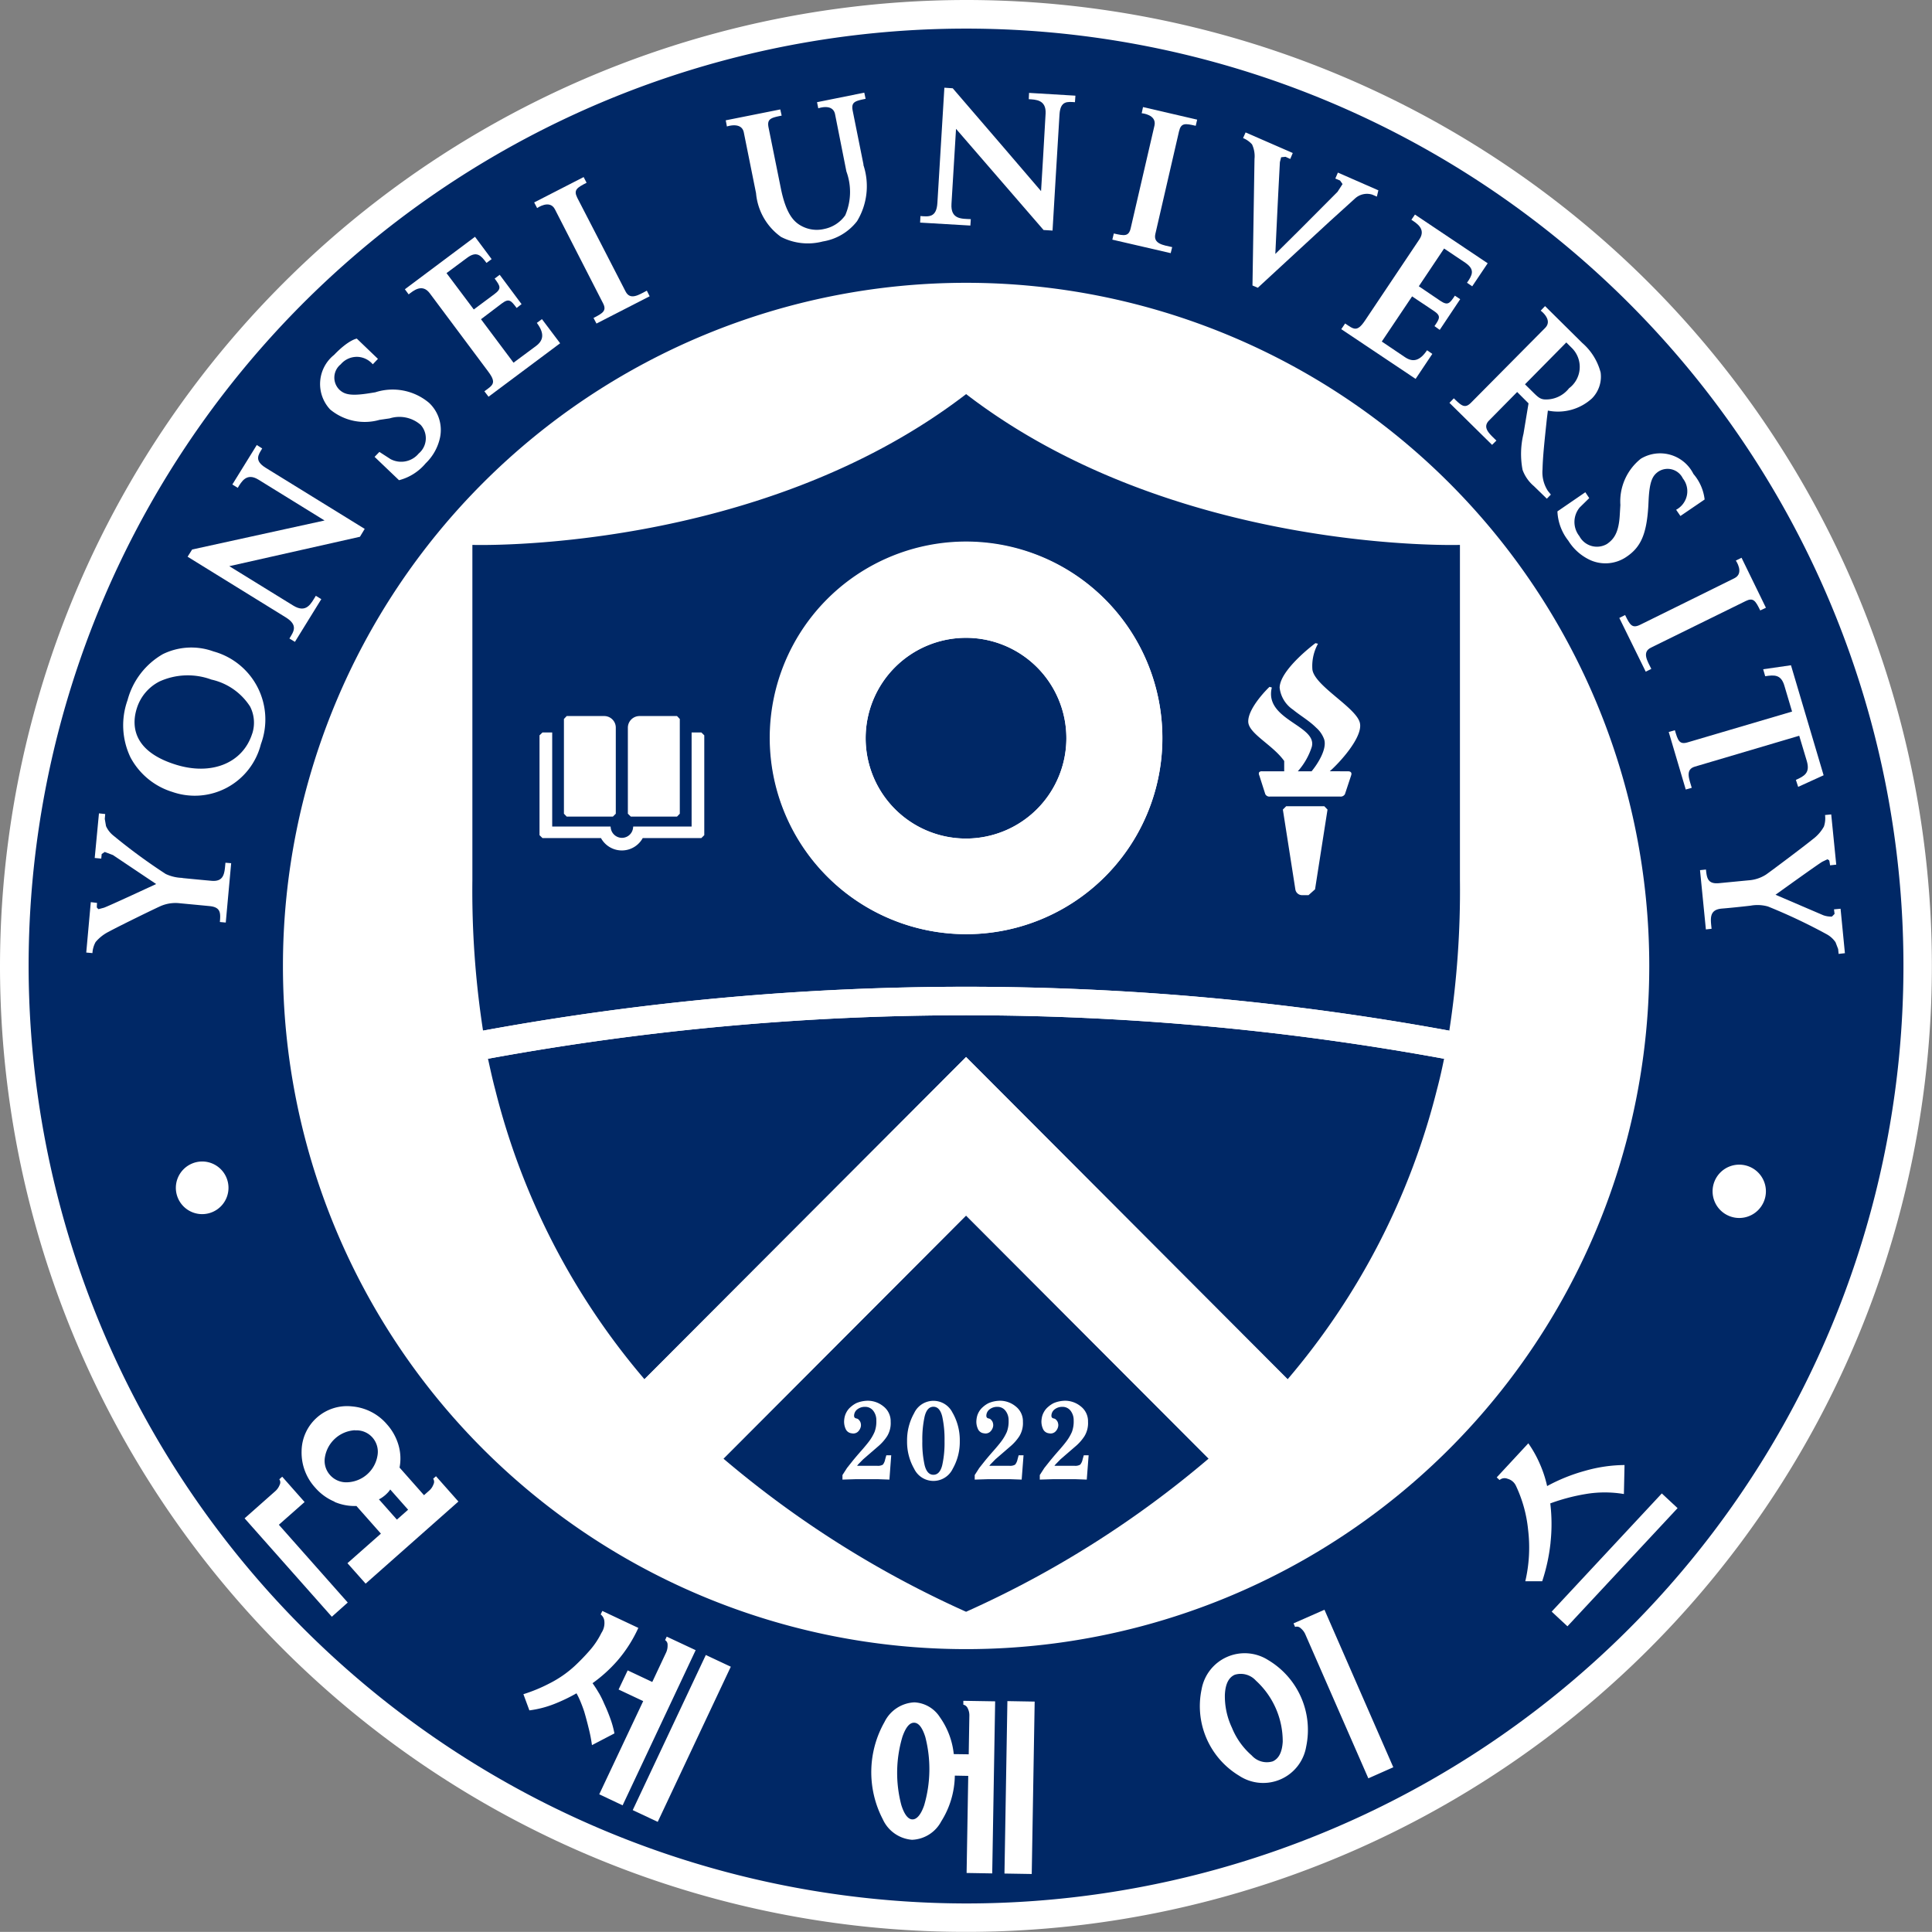 <svg xmlns="http://www.w3.org/2000/svg" width="85.005" height="85" viewBox="0 0 85.005 85">
    <rect x="0" y="0" width="85.005" height="85" fill="#808080" stroke="none"/>
    <defs>
        <clipPath id="wa3df6itma">
            <path data-name="사각형 79" style="fill:none" d="M0 0h85.005v85H0z"/>
        </clipPath>
    </defs>
    <g data-name="그룹 13" style="clip-path:url(#wa3df6itma)">
        <path data-name="패스 32" d="M0 42.495A42.5 42.5 0 1 0 42.495 0 42.547 42.547 0 0 0 0 42.495" style="fill:#fff"/>
        <path data-name="패스 33" d="M1.044 42.279a41.245 41.245 0 1 1 41.242 41.256A41.294 41.294 0 0 1 1.044 42.279" transform="translate(.215 .214)" style="fill:#002866"/>
        <path data-name="패스 34" d="m11.566 55.532-1.133 1 3.031 3.422-.7.625-3.838-4.33 1.343-1.189a.708.708 0 0 0 .2-.285.231.231 0 0 0-.016-.244l.128-.113zm1.314-.017a2.3 2.3 0 0 1-.846-.614 2.279 2.279 0 0 1-.6-1.6 2 2 0 0 1 2.231-1.975 2.267 2.267 0 0 1 1.523.786 2.351 2.351 0 0 1 .51.918 2.1 2.1 0 0 1 .046.986l1.075 1.215.218-.192a.662.662 0 0 0 .2-.288.24.24 0 0 0-.012-.241h-.006l.128-.113.986 1.113-4.082 3.613-.8-.9 1.472-1.3-1.077-1.217a2.245 2.245 0 0 1-.963-.18m.9-3.153a1.419 1.419 0 0 0-1.32 1.17.937.937 0 0 0 .221.8.952.952 0 0 0 .767.32 1.4 1.4 0 0 0 1.321-1.17.947.947 0 0 0-.221-.8.934.934 0 0 0-.768-.313m1.844 3.926.493-.436-.787-.89a.8.8 0 0 1-.1.131q-.056.06-.119.116a1.631 1.631 0 0 1-.13.1.883.883 0 0 1-.148.086z" transform="translate(1.836 10.555)" style="fill:#fff"/>
        <path data-name="패스 35" d="M22.427 62.406a4.07 4.07 0 0 1 .227.461 7.281 7.281 0 0 1 .281.685 4.1 4.1 0 0 1 .17.623l-.989.516a6.507 6.507 0 0 0-.14-.726 16.575 16.575 0 0 0-.2-.749 6.239 6.239 0 0 0-.15-.405 3.332 3.332 0 0 0-.19-.4 7.508 7.508 0 0 1-.993.475 4.571 4.571 0 0 1-1.08.276l-.263-.712a7.015 7.015 0 0 0 1.162-.482 4.855 4.855 0 0 0 1.095-.76 9.272 9.272 0 0 0 .662-.685 3.545 3.545 0 0 0 .515-.772.783.783 0 0 0 .123-.551.421.421 0 0 0-.157-.259l.072-.154 1.585.746a6 6 0 0 1-.932 1.455 6.379 6.379 0 0 1-1.083.978 5.149 5.149 0 0 1 .283.44m4.254-1.893-3.214 6.827-1.028-.486 1.934-4.1-1.083-.51.4-.842 1.082.51.6-1.276a.725.725 0 0 0 .074-.348.234.234 0 0 0-.11-.217l.072-.154zm1.546.728-3.215 6.826-1.1-.517 3.216-6.825z" transform="translate(3.929 12.092)" style="fill:#fff"/>
        <path data-name="패스 36" d="m36.082 64.42.028-1.683a.685.685 0 0 0-.071-.339.275.275 0 0 0-.194-.162v-.17l1.4.023-.129 7.571-1.127-.019.072-4.272-.59-.011a3.873 3.873 0 0 1-.6 2.016 1.519 1.519 0 0 1-1.283.807 1.546 1.546 0 0 1-1.288-.907A4.483 4.483 0 0 1 32.376 63a1.544 1.544 0 0 1 1.318-.866 1.414 1.414 0 0 1 1.121.655 3.406 3.406 0 0 1 .609 1.622zm-1.962 2.249a5.65 5.65 0 0 0 .052-3.012c-.13-.415-.294-.625-.494-.627s-.364.2-.51.61a5.542 5.542 0 0 0-.051 3.012c.131.418.3.629.488.632s.371-.2.515-.615m4.864-4.569-.129 7.586-1.2-.02.129-7.587z" transform="translate(6.54 12.767)" style="fill:#fff"/>
        <path data-name="패스 37" d="M45.532 66.054a3.575 3.575 0 0 1-1.667-3.808A1.925 1.925 0 0 1 46.8 60.96a3.576 3.576 0 0 1 1.666 3.809 1.918 1.918 0 0 1-2.935 1.285m-.641-3.594a3.239 3.239 0 0 0 .31 1.472 3.206 3.206 0 0 0 .869 1.219.892.892 0 0 0 .926.262c.265-.117.412-.4.44-.86a3.618 3.618 0 0 0-1.18-2.692.9.9 0 0 0-.928-.259c-.266.116-.412.4-.436.858m6.311 3.7-2.766-6.32a.714.714 0 0 0-.213-.286.234.234 0 0 0-.244-.055l-.069-.157 1.361-.6 3.029 6.931z" transform="translate(9.003 12.084)" style="fill:#fff"/>
        <path data-name="패스 38" d="M56.988 57.037a8.155 8.155 0 0 1-.367 1.7h-.744A6.527 6.527 0 0 0 56 56.472a5.873 5.873 0 0 0-.535-1.934.563.563 0 0 0-.368-.309.34.34 0 0 0-.353.055l-.125-.116 1.391-1.5a5.1 5.1 0 0 1 .5.89 5.2 5.2 0 0 1 .327.992 7.776 7.776 0 0 1 1.677-.674 6.476 6.476 0 0 1 1.729-.252l-.028 1.276a5.042 5.042 0 0 0-1.681 0 8.62 8.62 0 0 0-1.558.412 7.583 7.583 0 0 1 .011 1.719m.744 3.689-.694-.646 4.846-5.2.694.647z" transform="translate(11.234 10.835)" style="fill:#fff"/>
        <path data-name="패스 39" d="M40.375 70.436a30.058 30.058 0 1 1 30.067-30.054 30.057 30.057 0 0 1-30.067 30.054" transform="translate(2.123 2.123)" style="fill:#fff"/>
        <path data-name="패스 40" d="M6.417 43.539a1.158 1.158 0 1 0 1.157-1.154 1.162 1.162 0 0 0-1.157 1.154" transform="translate(1.32 8.719)" style="fill:#fff"/>
        <path data-name="패스 41" d="M64.842 43.681a1.173 1.173 0 1 1-1.173-1.181 1.173 1.173 0 0 1 1.173 1.179" transform="translate(12.855 8.743)" style="fill:#fff"/>
        <path data-name="패스 42" d="M10.171 27.418c-.415 1.306-1.807 1.859-3.384 1.356-1.958-.619-1.9-1.812-1.693-2.468a1.988 1.988 0 0 1 1-1.185 3 3 0 0 1 2.281-.083 2.722 2.722 0 0 1 1.706 1.191 1.561 1.561 0 0 1 .092 1.189M8.468 23.8a2.847 2.847 0 0 0-2.232.121 3.321 3.321 0 0 0-1.549 2.022 3.27 3.27 0 0 0 .13 2.521 3.13 3.13 0 0 0 1.837 1.516 3 3 0 0 0 3.9-2.1 3.105 3.105 0 0 0-2.086-4.08" transform="translate(.925 4.862)" style="fill:#fff"/>
        <path data-name="패스 43" d="m15.153 18.585-1.074-1.026.212-.218.49.317a1 1 0 0 0 1.239-.246.878.878 0 0 0 .088-1.259 1.422 1.422 0 0 0-1.364-.287l-.447.065a2.377 2.377 0 0 1-2.174-.458 1.639 1.639 0 0 1 .174-2.4c.641-.669 1-.717 1-.717l.93.892-.227.239a.941.941 0 0 0-.61-.324.931.931 0 0 0-.8.324.749.749 0 0 0-.057 1.12c.217.2.479.286 1.311.154l.268-.043a2.485 2.485 0 0 1 2.361.462 1.636 1.636 0 0 1 .487 1.522 2.21 2.21 0 0 1-.634 1.142 2.271 2.271 0 0 1-1.167.741" transform="translate(2.402 2.542)" style="fill:#fff"/>
        <path data-name="패스 44" d="m56.835 19.1 1.229-.843.172.258-.42.412a1 1 0 0 0-.014 1.261.873.873 0 0 0 1.213.346c.307-.21.52-.5.564-1.272l.027-.445a2.4 2.4 0 0 1 .9-2.035 1.638 1.638 0 0 1 2.314.67 2.089 2.089 0 0 1 .493 1.124l-1.065.726-.189-.274a.935.935 0 0 0 .447-.533.909.909 0 0 0-.151-.846.745.745 0 0 0-1.078-.3c-.252.175-.387.416-.429 1.253l-.013.271c-.075 1.208-.32 1.789-.946 2.215a1.636 1.636 0 0 1-1.588.163 2.238 2.238 0 0 1-.985-.862 2.233 2.233 0 0 1-.48-1.294" transform="translate(11.688 3.401)" style="fill:#fff"/>
        <path data-name="패스 45" d="M19.043 11.573c.313-.233.4-.136.65.2l.217-.169-.962-1.291-.222.166c.242.328.317.439 0 .676l-.918.684-1.2-1.6s.72-.533.908-.674c.422-.313.612-.1.85.225l.227-.166-.732-.983-3.085 2.309.166.225c.206-.157.594-.493.927-.051l2.573 3.446c.386.514.2.6-.168.869l.183.239 3.15-2.352-.8-1.062-.225.166c.352.471.287.774-.036 1.016-.212.16-.99.735-.99.735l-1.428-1.909v-.006z" transform="translate(3.038 1.777)" style="fill:#fff"/>
        <path data-name="패스 46" d="M53.017 12.068c.328.218.262.333.03.67l.231.165.9-1.349-.233-.156c-.228.342-.309.447-.635.231l-.952-.644 1.112-1.661s.74.5.938.629c.436.3.3.544.07.877l.229.157.681-1.014-3.2-2.144-.157.23c.217.146.66.4.352.861l-2.392 3.572c-.357.533-.5.38-.875.13l-.17.25 3.271 2.188.735-1.1-.232-.16c-.328.488-.634.529-.967.307l-1.024-.69 1.33-1.982v-.007z" transform="translate(10.068 1.611)" style="fill:#fff"/>
        <path data-name="패스 47" d="M21.387 7.367c-.17-.342-.01-.439.412-.656l-.13-.25-2.176 1.116.13.248s.551-.392.781.051L22.516 12c.18.338.008.444-.412.66l.13.246 2.34-1.2-.124-.247c-.35.182-.732.44-.938.031s-2.124-4.12-2.124-4.12" transform="translate(4.01 1.33)" style="fill:#fff"/>
        <path data-name="패스 48" d="m32.546 6.552-.478-2.382c-.071-.379.1-.422.569-.518l-.058-.271L30.5 3.8l.055.27s.638-.231.738.258l.5 2.522a2.605 2.605 0 0 1-.053 1.929 1.494 1.494 0 0 1-.928.6 1.415 1.415 0 0 1-.98-.124c-.34-.177-.7-.516-.934-1.714l-.532-2.632c-.072-.373.1-.423.578-.518l-.061-.272-2.4.479.052.271s.644-.223.743.26l.539 2.677a2.643 2.643 0 0 0 1.1 1.922 2.574 2.574 0 0 0 1.837.2 2.377 2.377 0 0 0 1.506-.891 2.966 2.966 0 0 0 .277-2.484" transform="translate(5.448 .696)" style="fill:#fff"/>
        <path data-name="패스 49" d="M43.527 4.972c.089-.379.274-.347.734-.241l.063-.271-2.382-.553-.058.271s.67.055.562.543L41.4 9.236c-.086.373-.281.339-.743.233l-.065.271 2.568.594.065-.265c-.388-.088-.842-.141-.74-.581l1.042-4.517" transform="translate(8.349 .804)" style="fill:#fff"/>
        <path data-name="패스 50" d="M64.647 22.259c.346-.17.438-.011.646.412l.25-.119-1.073-2.2-.251.124s.388.556-.065.778c-.218.112-4.154 2.051-4.154 2.051-.347.166-.442 0-.653-.433l-.255.128 1.162 2.364.246-.121c-.174-.353-.422-.738-.013-.938l4.16-2.045" transform="translate(12.155 4.188)" style="fill:#fff"/>
        <path data-name="패스 51" d="m66.274 24.276-1.223.176.089.307c.4-.061.7-.084.846.424l.336 1.131c-.684.2-4.591 1.354-4.591 1.354-.369.111-.433-.08-.565-.533l-.271.077.749 2.531.264-.074c-.111-.382-.3-.807.14-.933.405-.119 3.994-1.183 4.589-1.358.252.846.307 1.036.336 1.122.147.512-.109.653-.483.82l.1.307 1.12-.51z" transform="translate(12.526 4.994)" style="fill:#fff"/>
        <path data-name="패스 52" d="M58.153 14.788a1.283 1.283 0 0 1-1.094.487c-.152-.02-.236-.066-.449-.276l-.393-.388 1.818-1.842.266.266a1.173 1.173 0 0 1-.15 1.753m1.389-.716a2.577 2.577 0 0 0-.8-1.278L57.1 11.17l-.192.2s.547.4.2.756l-3.264 3.293c-.27.272-.418.141-.757-.192l-.193.2 1.875 1.848.19-.188c-.281-.28-.644-.563-.321-.886l1.235-1.252.5.5-.222 1.34a3.736 3.736 0 0 0-.041 1.585 1.687 1.687 0 0 0 .5.717l.568.553.177-.181-.131-.163a1.5 1.5 0 0 1-.235-.951c.013-.574.092-1.294.189-2.209l.046-.373a2.218 2.218 0 0 0 1.939-.535 1.36 1.36 0 0 0 .379-1.163" transform="translate(10.88 2.298)" style="fill:#fff"/>
        <path data-name="패스 53" d="M7.379 32.52a1.837 1.837 0 0 1-.735-.172 25.106 25.106 0 0 1-2.3-1.687 1.122 1.122 0 0 1-.327-.418l-.055-.317.019-.216-.275-.029-.187 1.963.288.027.019-.2.135-.092.362.137 1.9 1.274s-2.1.977-2.3 1.043l-.238.063-.064-.059-.01-.043.01-.174-.274-.033-.2 2.218.272.024a1.135 1.135 0 0 1 .14-.487 1.83 1.83 0 0 1 .585-.458c.433-.238 2.214-1.108 2.331-1.147a1.647 1.647 0 0 1 .8-.1s.8.075 1.3.124.483.317.451.7l.259.024.238-2.612-.252-.02c-.041.433-.041.846-.614.795s-1.274-.121-1.274-.121" transform="translate(.648 6.106)" style="fill:#fff"/>
        <path data-name="패스 54" d="M64.28 33.732a1.683 1.683 0 0 1 .749.04 24.645 24.645 0 0 1 2.571 1.215 1.122 1.122 0 0 1 .4.358l.115.3.02.212.277-.031-.191-1.956-.289.027.025.2-.115.117a.985.985 0 0 1-.383-.059l-2.1-.9s1.883-1.355 2.062-1.455l.222-.106.076.046.012.036.029.184.271-.03-.221-2.21-.272.027a1.143 1.143 0 0 1-.049.506 1.755 1.755 0 0 1-.489.557c-.381.311-1.964 1.5-2.068 1.563a1.614 1.614 0 0 1-.764.247l-1.294.125c-.494.047-.539-.221-.575-.6l-.262.027.258 2.608.251-.028c-.045-.436-.121-.842.455-.889s1.278-.13 1.278-.13" transform="translate(12.761 6.113)" style="fill:#fff"/>
        <path data-name="패스 55" d="m14.635 19.934-.206.342-5.748 1.294 2.807 1.73c.594.368.795-.1 1-.427l.241.148-1.161 1.879-.242-.147c.182-.3.4-.582-.16-.93l-4.32-2.669.2-.317 5.826-1.277s-2.393-1.481-2.914-1.8-.745.1-.905.363l-.238-.147 1.075-1.737.239.152c-.168.276-.364.529.152.85s4.36 2.69 4.36 2.69" transform="translate(1.408 3.341)" style="fill:#fff"/>
        <path data-name="패스 56" d="m39.409 9.486-.4-.025-3.851-4.451-.2 3.294c-.045.7.455.66.85.679l-.019.282-2.211-.13.014-.288c.353.025.707.082.746-.579s.307-5.068.307-5.068l.368.025c.655.756 3.782 4.4 3.886 4.525 0 0 .171-2.807.2-3.417s-.444-.609-.741-.628l.013-.277 2.04.122-.021.287c-.326-.02-.639-.072-.679.533s-.307 5.117-.307 5.117" transform="translate(6.906 .659)" style="fill:#fff"/>
        <path data-name="패스 57" d="m51.249 7.657.066-.277-1.781-.78-.113.262.209.088.109.154-.221.342-1.664 1.671-1.072 1.063c.006-.152.107-2.292.157-3.223l.043-.817.055-.215.192-.02.209.095.11-.262-2.075-.905-.111.248a1.074 1.074 0 0 1 .394.277 1.218 1.218 0 0 1 .109.642l-.089 5.567.235.1 3.158-2.914L50.3 7.728a.779.779 0 0 1 .751-.157z" transform="translate(9.331 .994)" style="fill:#fff"/>
        <path data-name="패스 58" d="M36 23.275a4.416 4.416 0 1 0 4.421 4.415A4.417 4.417 0 0 0 36 23.275" transform="translate(6.497 4.788)" style="fill:#002866"/>
        <path data-name="패스 59" d="M26.4 55.054a44.692 44.692 0 0 0 10.676 6.737A44.428 44.428 0 0 0 47.75 55.05L37.074 44.356z" transform="translate(5.43 9.124)" style="fill:#002866"/>
        <path data-name="패스 60" d="M38.96 38.144a8.626 8.626 0 1 1 8.64-8.627 8.631 8.631 0 0 1-8.636 8.627m21.727-2.381V21.016s-12.574.4-21.727-6.635C29.81 21.42 17.24 21.016 17.24 21.016v14.747a40.311 40.311 0 0 0 .469 6.626 117.935 117.935 0 0 1 42.514 0 40.543 40.543 0 0 0 .468-6.626" transform="translate(3.544 2.959)" style="fill:#002866"/>
        <path data-name="패스 61" d="M17.808 38.962c.1.455.2.918.321 1.37a31.263 31.263 0 0 0 6.564 12.731l14.15-14.177 14.148 14.177a31.376 31.376 0 0 0 6.566-12.731c.121-.452.225-.915.317-1.37a116.632 116.632 0 0 0-42.067 0" transform="translate(3.663 7.621)" style="fill:#002866"/>
        <path data-name="패스 62" d="M23.042 30.554h2.033l.122-.127v-4.168l-.122-.129h-1.649a.513.513 0 0 0-.514.511v3.786z" transform="translate(4.713 5.375)" style="fill:#fff"/>
        <path data-name="패스 63" d="M20.7 30.554h2.033l.127-.127v-3.786a.51.51 0 0 0-.509-.511H20.7l-.122.129v4.168z" transform="translate(4.234 5.375)" style="fill:#fff"/>
        <path data-name="패스 64" d="M26.809 26.729h-.429v4.14h-2.569l-.006.046a.493.493 0 0 1-.492.451.5.5 0 0 1-.493-.451l-.006-.046h-2.568v-4.14h-.428l-.13.127v4.392l.13.128h2.574a1.047 1.047 0 0 0 1.837 0h2.579l.129-.128v-4.392z" transform="translate(4.05 5.498)" style="fill:#fff"/>
        <path data-name="패스 65" d="M48.638 29.421h-1.677l-.146.147.549 3.509a.3.3 0 0 0 .292.257h.287l.288-.257.549-3.509z" transform="translate(9.629 6.052)" style="fill:#fff"/>
        <path data-name="패스 66" d="M49.138 29.106c.434-.379 1.441-1.481 1.33-2.1-.111-.674-1.986-1.637-2.094-2.37a2.021 2.021 0 0 1 .246-1.141l-.112-.025c-.039.027-1.565 1.17-1.576 1.96a1.348 1.348 0 0 0 .59.967c.309.256.709.483 1.016.791a1.233 1.233 0 0 1 .348.5c.151.423-.281 1.1-.549 1.42h-.605a3 3 0 0 0 .615-1.078c.248-.945-2.111-1.183-1.758-2.608l-.1-.03c-.025.014-.937.9-.938 1.517-.01.532 1.073 1.026 1.582 1.746v.453h-.959s-.229-.029-.134.19l.26.813a.2.2 0 0 0 .2.109h3.1a.211.211 0 0 0 .206-.109l.272-.822c.069-.2-.151-.181-.151-.181z" transform="translate(9.37 4.828)" style="fill:#fff"/>
        <path data-name="패스 67" d="M23.518 52.75a33.594 33.594 0 0 0 3.474 3.494l10.676-10.7 10.673 10.7a33.254 33.254 0 0 0 3.476-3.49L37.668 38.573z" transform="translate(4.837 7.935)" style="fill:#fff"/>
        <path data-name="패스 68" d="M38.879 36.009a117.756 117.756 0 0 0-21.256 1.93q.1.609.222 1.238a116.573 116.573 0 0 1 42.069 0q.123-.628.223-1.238a117.78 117.78 0 0 0-21.258-1.93" transform="translate(3.625 7.407)" style="fill:#fff"/>
        <path data-name="패스 69" d="M36.721 32.826a4.416 4.416 0 1 1 4.421-4.418 4.419 4.419 0 0 1-4.421 4.418m8.642-4.421a8.637 8.637 0 1 0-8.636 8.627 8.63 8.63 0 0 0 8.636-8.627" transform="translate(5.778 4.069)" style="fill:#fff"/>
        <path data-name="패스 70" d="m32.81 54.584-.477-.017h-1.036l-.553.017v-.2l.2-.311.265-.334q.2-.242.38-.444c.118-.135.222-.259.311-.375a2.036 2.036 0 0 0 .256-.433 1.278 1.278 0 0 0 .078-.505.665.665 0 0 0-.142-.435.441.441 0 0 0-.352-.164.539.539 0 0 0-.342.11.356.356 0 0 0-.142.3.073.073 0 0 0 .007.029l.011.027a.15.15 0 0 0 .02.019l.03.017.071.019a.168.168 0 0 1 .075.058.28.28 0 0 1 .078.143.343.343 0 0 1 0 .163.442.442 0 0 1-.133.218.308.308 0 0 1-.266.061.32.32 0 0 1-.268-.2.764.764 0 0 1-.065-.327 1 1 0 0 1 .029-.211.8.8 0 0 1 .076-.192.783.783 0 0 1 .187-.23 1.134 1.134 0 0 1 .247-.168 1.26 1.26 0 0 1 .25-.078 1.393 1.393 0 0 1 .254-.027 1.091 1.091 0 0 1 .686.247.826.826 0 0 1 .32.681 1.092 1.092 0 0 1-.157.634 2.084 2.084 0 0 1-.41.459l-.64.553-.225.229-.045.059h.878a.421.421 0 0 0 .257-.051.536.536 0 0 0 .1-.233l.051-.178h.215z" transform="translate(6.323 10.516)" style="fill:#fff"/>
        <path data-name="패스 71" d="M35.114 51.663a2.433 2.433 0 0 1 .306 1.224 2.386 2.386 0 0 1-.309 1.219.941.941 0 0 1-1.7 0 2.386 2.386 0 0 1-.31-1.219 2.423 2.423 0 0 1 .31-1.224.936.936 0 0 1 1.7 0m-.462 2.282a4.522 4.522 0 0 0 .1-1.059 4.666 4.666 0 0 0-.1-1.072c-.07-.289-.2-.434-.389-.434s-.318.145-.388.434a4.666 4.666 0 0 0-.1 1.072 4.522 4.522 0 0 0 .1 1.059c.07.285.2.428.388.428s.32-.143.389-.428" transform="translate(6.809 10.515)" style="fill:#fff"/>
        <path data-name="패스 72" d="m37.636 54.584-.477-.017h-1.036l-.553.017v-.2l.2-.311.265-.334c.134-.162.262-.31.38-.444s.223-.259.311-.375a2.1 2.1 0 0 0 .257-.433 1.3 1.3 0 0 0 .078-.505.672.672 0 0 0-.143-.435.437.437 0 0 0-.352-.164.539.539 0 0 0-.342.11.356.356 0 0 0-.142.3.073.073 0 0 0 .007.029l.012.027a.1.1 0 0 0 .019.019l.03.017.071.019a.171.171 0 0 1 .076.058.279.279 0 0 1 .077.143.328.328 0 0 1 0 .163.434.434 0 0 1-.133.218.307.307 0 0 1-.265.061.319.319 0 0 1-.268-.2.748.748 0 0 1-.066-.327 1.085 1.085 0 0 1 .029-.211.8.8 0 0 1 .076-.192.808.808 0 0 1 .188-.23 1.079 1.079 0 0 1 .247-.168 1.274 1.274 0 0 1 .248-.078 1.393 1.393 0 0 1 .254-.027 1.088 1.088 0 0 1 .686.247.827.827 0 0 1 .321.681 1.1 1.1 0 0 1-.158.634 2.084 2.084 0 0 1-.41.459l-.64.553-.224.229-.046.059h.879a.419.419 0 0 0 .256-.051.534.534 0 0 0 .106-.233l.049-.178h.215z" transform="translate(7.316 10.516)" style="fill:#fff"/>
        <path data-name="패스 73" d="m40.011 54.584-.477-.017h-1.037l-.553.017v-.2l.2-.311.266-.334q.2-.242.379-.444c.119-.135.223-.259.311-.375a2.045 2.045 0 0 0 .257-.433 1.3 1.3 0 0 0 .078-.505.678.678 0 0 0-.142-.435.441.441 0 0 0-.353-.164.539.539 0 0 0-.342.11.356.356 0 0 0-.142.3.073.073 0 0 0 .007.029l.012.027a.078.078 0 0 0 .02.019l.03.017.07.019a.171.171 0 0 1 .076.058.279.279 0 0 1 .077.143.328.328 0 0 1 0 .163.425.425 0 0 1-.133.218.307.307 0 0 1-.265.061.322.322 0 0 1-.268-.2.785.785 0 0 1-.066-.327 1.186 1.186 0 0 1 .029-.211.8.8 0 0 1 .077-.192.783.783 0 0 1 .187-.23 1.106 1.106 0 0 1 .247-.168 1.26 1.26 0 0 1 .25-.078 1.381 1.381 0 0 1 .253-.027 1.088 1.088 0 0 1 .686.247.824.824 0 0 1 .321.681 1.1 1.1 0 0 1-.158.634 2.054 2.054 0 0 1-.41.459l-.64.553-.224.229-.046.059h.879a.414.414 0 0 0 .256-.051.52.52 0 0 0 .106-.233l.051-.178h.213z" transform="translate(7.805 10.516)" style="fill:#fff"/>
    </g>
</svg>
